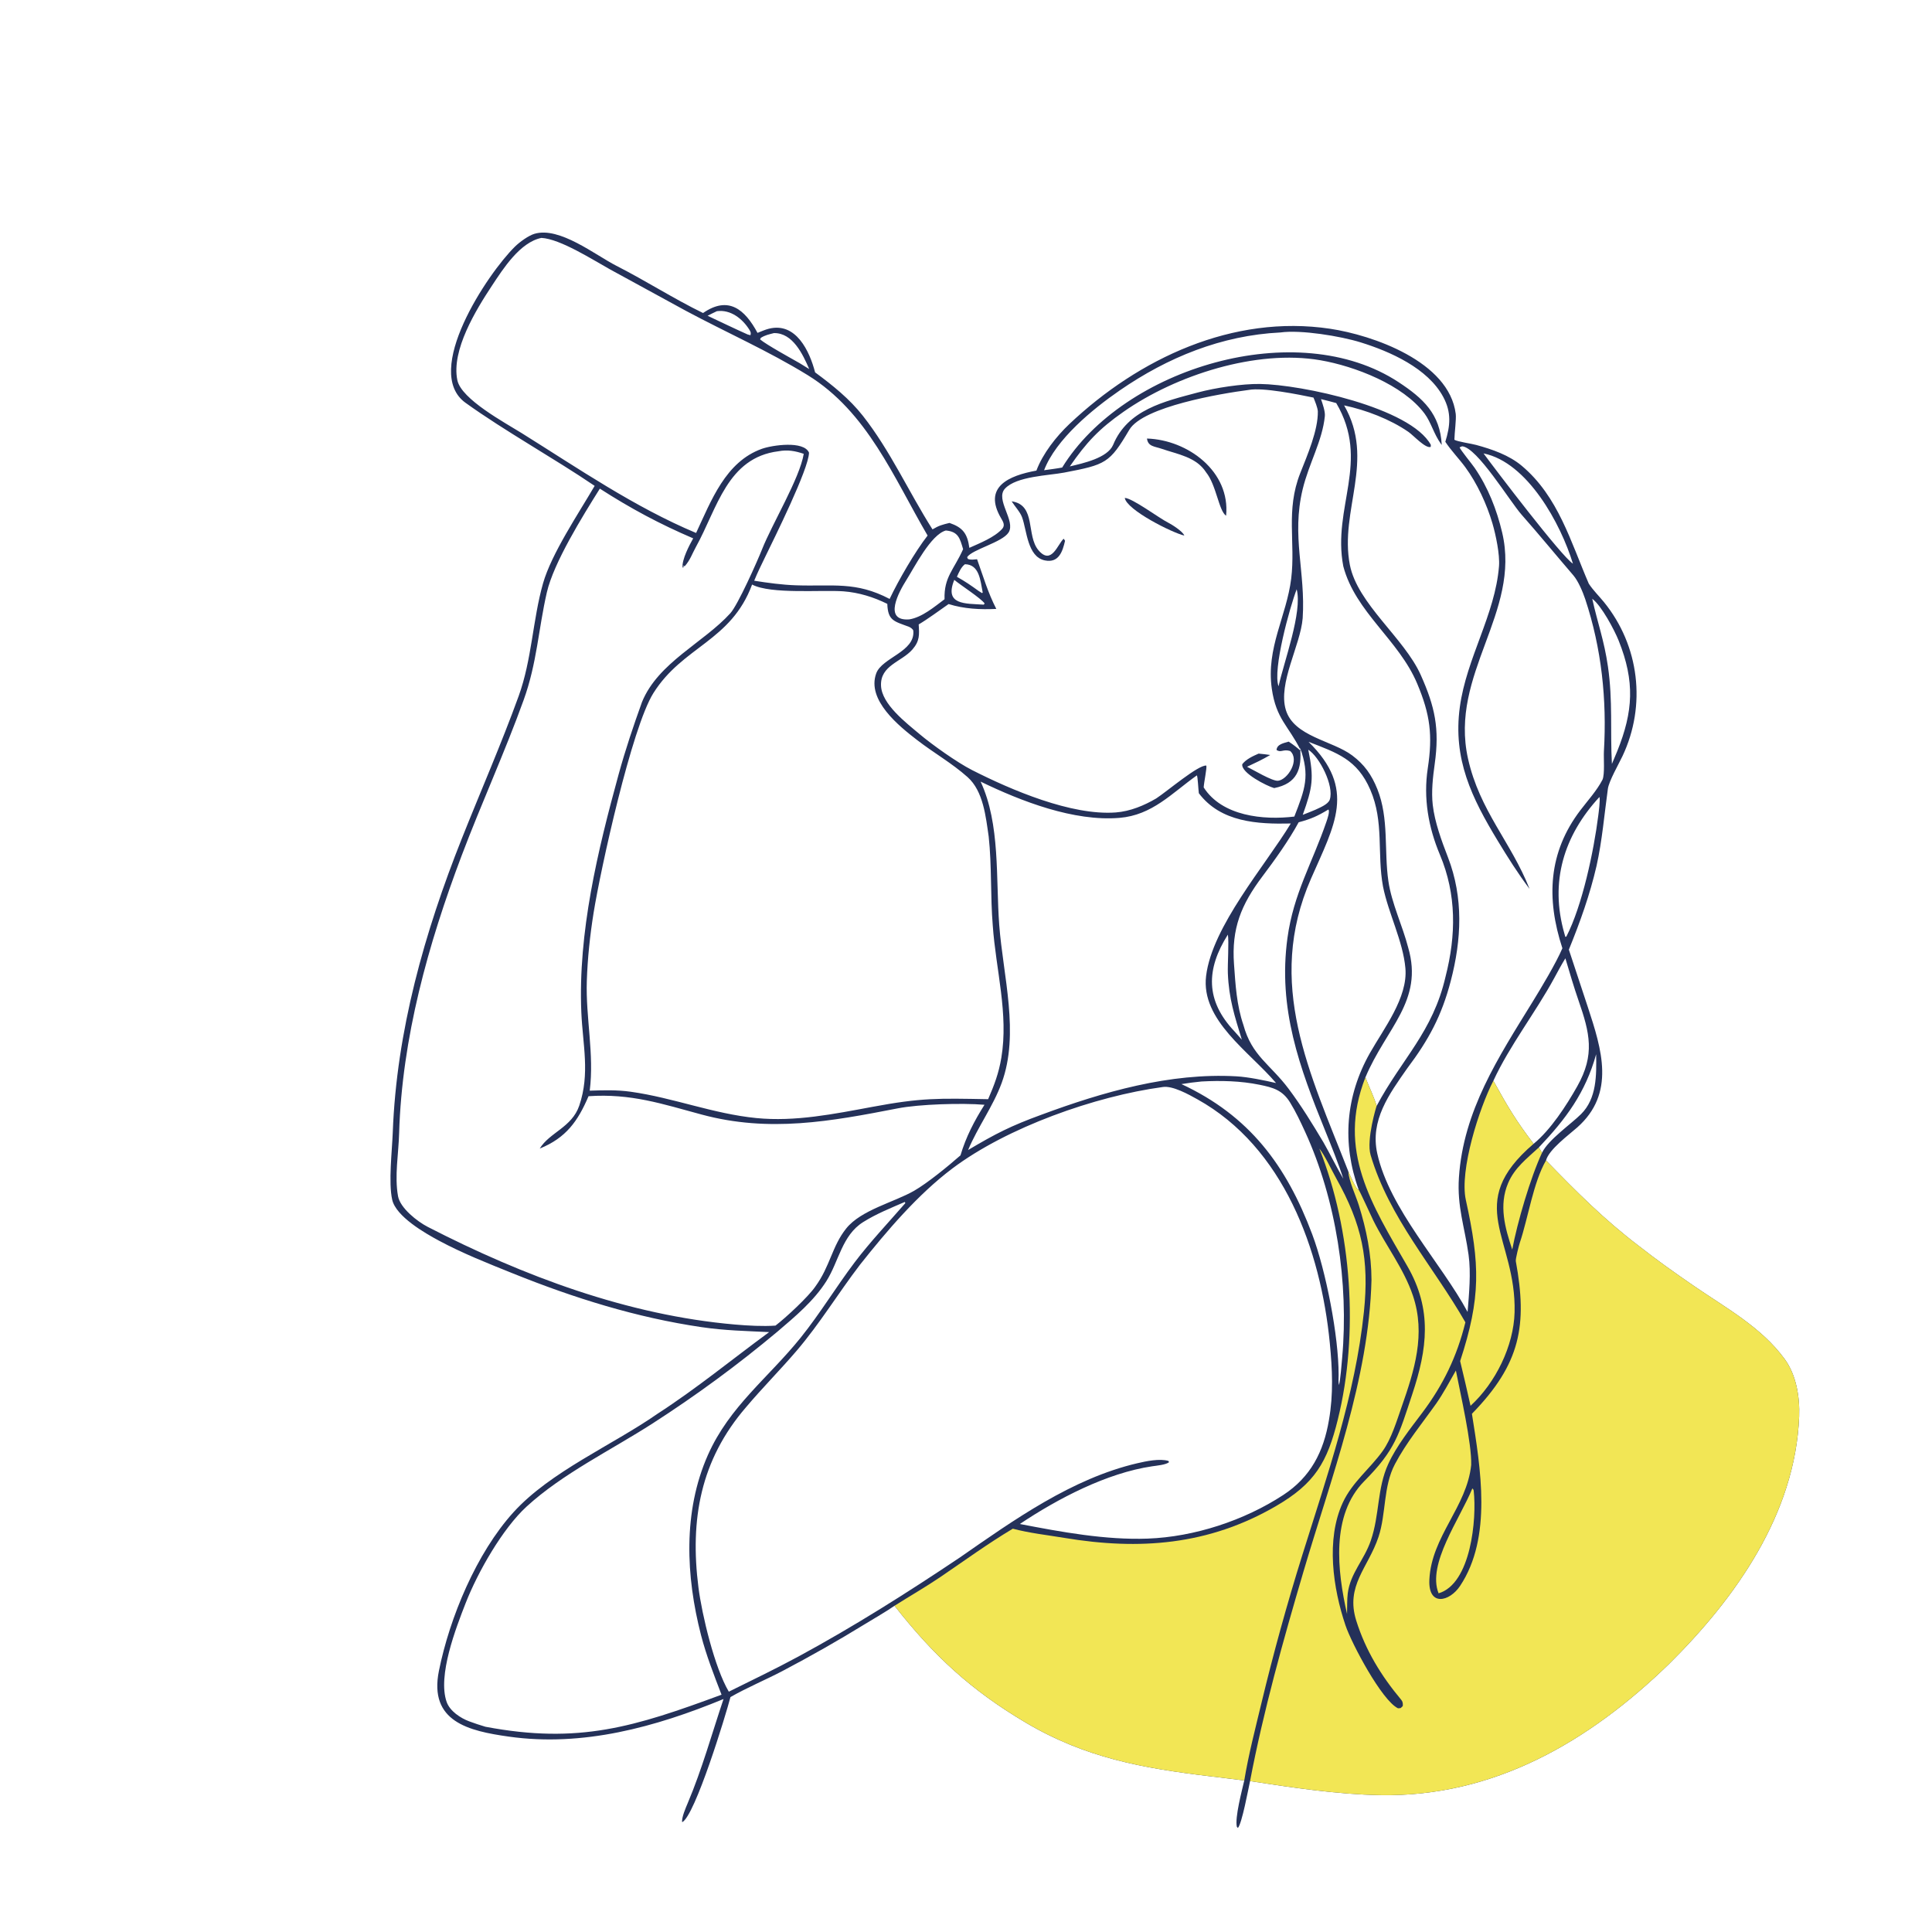 <?xml version="1.0" encoding="utf-8" ?><svg xmlns="http://www.w3.org/2000/svg" xmlns:xlink="http://www.w3.org/1999/xlink" width="1024" height="1024" viewBox="0 0 1024 1024"><path fill="#243159" d="M315.186 257.521C293.66 242.897 267.609 228.514 246.73 213.488C223.724 196.932 258.357 145.024 272.945 130.699C275.436 128.253 280.111 124.867 283.251 123.929C296.562 119.953 315.455 135.148 326.732 140.893C342.482 148.916 357.12 158.36 372.635 165.907C386.115 156.575 394.833 164.035 401.497 176.433C403.409 175.683 405.449 174.759 407.432 174.25C421.922 170.534 429.13 186.202 432.018 197.357C441.233 204.156 450.253 211.368 457.36 220.414C471.948 238.98 481.614 260.689 494.241 280.581C497.711 278.511 499.481 278.085 503.248 277.161C510.332 279.589 512.749 282.819 513.779 290.367C519.397 287.829 526.992 284.895 531.199 280.285C532.848 278.373 531.661 276.487 530.601 274.681C520.824 258.029 534.71 252.091 549.317 249.423C552.704 240.385 559.832 231.336 566.833 224.702C603.545 190.016 653.425 166.515 704.992 174.246C727.386 177.604 768.124 191.543 771.572 219.393C771.92 222.199 770.902 229.567 770.861 233.083C772.516 234.105 779.963 235.137 782.41 235.83C790.833 238.127 799.841 241.233 806.577 246.892C825.919 263.143 832.505 287.172 842.086 309.344C844.3 312.762 847.559 315.966 850.104 319.091C868.928 342.212 872.681 373.846 859.951 400.759C857.968 404.951 852.774 413.973 852.204 418.094C850.333 431.627 849.191 445.49 846.212 458.897C842.643 474.357 837.472 488.731 831.53 503.333L841.565 533.71C848.984 556.302 856.346 579.459 835.997 597.54C831.489 601.545 820.93 609.266 819.431 615.046C835.506 631.613 850.275 646.433 868.761 660.482C878.239 667.926 888.03 674.864 897.966 681.685C914.887 693.302 933.535 703.426 945.905 720.314C952.077 728.741 953.993 740.559 953.588 750.824C951.555 802.299 919.996 846.952 884.589 881.972C842.23 923.098 791.87 952.531 731.544 951.459C708.731 951.053 685.051 947.473 662.552 944.02C661.637 948.202 658.245 966.616 656.11 968.854L655.565 968.267C654.443 963.337 658.185 949.371 659.487 943.681L641.227 941.453C605.443 937.138 575.155 931.69 543.594 912.977C514.506 895.731 494.865 877.518 474.115 851.083C469.959 854.027 462.722 858.162 458.241 860.922C444.099 869.631 429.529 877.873 414.843 885.611C405.972 890.285 395.704 894.554 387.156 899.493C384.721 908.933 368.378 962.449 361.57 965.803C361.138 963.49 363.497 958.077 364.481 955.75C372.138 937.653 377.266 919.02 383.482 900.522C347.407 915.386 308.975 925.976 269.719 920.447C248.481 917.455 227.192 912.578 232.634 885.597C238.346 857.28 252.535 823.183 272.122 801.562C291.67 779.983 324.585 765.977 348.431 749.37C369.487 735.726 387.662 720.729 407.669 706.043C395.304 705.439 384.194 705.232 371.834 703.413C337.283 698.329 304.349 688.015 272.021 675.004C258.576 669.593 245.391 664.406 232.676 657.586C225.211 653.581 209.844 644.744 207.865 635.852C205.827 626.692 207.808 609.974 208.173 600.181C210.175 546.403 224.982 494.27 244.758 444.493C254.685 419.505 265.672 394.423 274.892 368.965C281.933 349.526 282.35 328.432 287.811 309.216C292.264 293.544 306.543 272.295 315.186 257.521ZM693.559 393.182C719.069 418.277 707.383 437.069 694.854 465.721C670.513 521.385 694.25 568.571 714.638 620.856C715.474 622.741 718.539 629.854 719.841 630.586L720.103 630.456C711.24 605.969 713.183 580.986 726.04 558.212C733.416 545.145 746.262 528.764 744.891 513.176C743.631 498.845 735.846 484.031 733.023 469.869C729.782 452.298 733.655 435.58 726.279 418.567C719.33 402.539 708.827 399.091 693.559 393.182ZM508.582 825.607C537.362 805.612 568.143 783.641 602.802 775.545C607.436 774.462 614.652 772.941 619.259 774.319L619.633 774.975C618.048 776.38 612.96 776.828 610.705 777.16C586.574 780.715 560.555 794.359 540.541 807.749C562.478 811.973 585.913 816.307 608.286 815.495C633.029 814.596 659.545 805.862 680.158 792.368C694.707 782.844 701.53 769.501 704.381 752.607C706.771 738.932 706.173 725.721 704.829 711.897C700.017 662.418 680.402 608.118 634.643 582.654C630.178 580.17 621.482 575.269 616.212 576.155C580.598 580.984 533.861 597.432 504.732 619.351C486.447 633.109 469.989 652.447 455.837 670.3C444.368 685.268 434.492 701.604 422.17 716.002C413.487 726.148 404.065 735.601 395.458 745.804C371.207 773.9 365.621 805.421 370.197 841.41C372.03 855.832 378.778 884.014 386.288 896.624C398.591 890.543 411.239 884.451 423.289 877.926C452.684 862.008 480.825 844.198 508.582 825.607ZM367.407 285.338C349.631 277.733 334.283 269.511 317.933 258.989C308.777 273.601 293.465 298.197 289.834 314.004C285.347 333.541 284.636 351.358 277.554 371.001C267.536 398.787 255.09 425.962 244.688 453.475C226.923 500.458 213.052 550.106 211.545 600.572C211.275 611.43 209.026 623.288 210.968 634.007C212.11 640.313 221.148 647.413 226.735 650.285C277.242 676.253 332.706 697.133 389.661 702.038C396.53 702.629 404.369 703.07 411.023 702.595C416.486 698.435 428.395 687.359 432.101 681.963C440.029 671.148 440.932 660.571 448.518 651.106C456.395 641.278 473.981 637.191 484.501 631.135C491.614 627.04 502.534 618.111 509.08 612.35C511.978 602.582 516.385 594.141 521.8 585.553C509.824 584.531 487.131 585.256 475.891 587.443C440.34 594.359 407.769 600.401 371.913 590.74C350.959 585.094 334.432 579.482 311.94 581.011C306.283 594.243 300.042 603.103 286.074 608.767C291.235 600.235 303.095 597.548 307.017 586.015C312.805 569 308.844 553.703 308.117 536.554C306.321 494.22 316.767 450.907 327.909 410.338C331.505 397.246 335.705 384.791 340.275 372.08C348.836 351.125 372.983 340.612 387.089 325.041C391.118 320.593 401.344 297.604 403.904 291.144C409.277 277.585 423.844 253.563 426.004 240.542C421.508 239.003 417.443 238.265 412.651 239.17C385.47 242.513 380.171 269.479 368.899 289.8C366.843 293.505 365.85 296.828 362.934 300.093L361.821 299.814L362.502 300.508L361.755 300.838C361.376 296.561 365.345 288.991 367.407 285.338ZM462.377 586.661C488.382 581.793 497.326 582.109 523.732 582.595C526.981 575.09 529.341 568.935 530.725 560.676C534.636 537.332 527.801 513.869 526.188 490.579C524.886 474.954 525.716 458.918 524.023 443.359C522.5 433.023 521.231 419.352 512.826 411.872C504.446 404.414 495.199 399.261 486.089 392.24C476.601 384.928 459.234 371.079 464.425 356.877C467.469 348.551 485.109 345.454 484.07 334.344C484.027 333.49 482.468 332.476 481.733 332.201C473.878 329.261 470.609 329.012 470.288 320.062C463.029 316.473 455.213 314.041 447.13 313.424C435.587 312.544 408.594 315.092 398.625 309.821C387.462 339.954 361.913 342.497 346.303 367.374C334.81 385.691 318.324 460.654 314.617 483.811C312.712 495.708 311.419 507.899 311.025 519.942C310.391 539.28 315.019 558.782 312.567 578.076C319.915 577.831 327.004 577.618 334.323 578.648C356.937 581.831 378.007 590.339 400.874 592.597C421.475 594.632 442.137 590.411 462.377 586.661ZM517.866 296.403C521.151 305.578 523.586 314.035 528.059 322.735C519.619 323.153 510.893 322.726 502.779 320.159C498.247 323.313 491.481 328.297 486.924 330.959C487.254 336.332 487.563 339.704 483.586 344.256C477.844 350.829 466.494 352.64 466.958 363.45C467.381 373.274 480.157 382.999 487.478 389.165C494.029 394.682 507.279 404.125 515.208 408.154C535.944 418.692 567.836 432.359 591.352 430.617C599.039 430.047 606.48 426.909 612.804 423.199C618.612 419.423 635.206 405.252 639.383 405.774C639.753 407.058 638.125 414.621 637.978 417.349C647.706 432.586 669.651 434.791 686.017 432.796C691.696 418.221 694.427 411.232 689.052 396.275C690.183 407.603 687.472 415.315 675.339 417.701C671.414 416.622 657.611 409.614 658.439 405.025C660.466 402.379 664.094 400.733 667.097 399.426C669.159 399.642 671.203 399.826 673.248 400.162C668.95 402.674 665.441 404.316 660.959 406.411C664.084 407.912 674.422 414.179 677.427 413.814C682.57 413.191 689.025 402.771 683.83 398.063C680.01 396.876 678.943 399.164 676.588 397.471C676.865 394.438 680.391 393.875 683.022 393.07C685.761 394.895 687.091 395.957 689.585 398.099L689.261 397.433C682.965 384.696 676.393 381.17 674.081 365.032C670.984 343.413 681.927 326.548 684.362 306.667C686.722 287.4 681.342 270.574 689.142 250.814C692.908 241.274 698.653 228.036 698.482 218.017C698.333 215.951 696.99 212.728 696.173 210.731C688.281 209.111 669.324 205.243 661.826 206.673C647.3 208.55 605.794 215.504 598.534 227.822C588.099 245.53 586.116 246.256 564.04 250.483C555.846 252.052 538.682 252.404 532.621 259.023C527.358 264.817 538.49 276.093 534.564 282.227C531.192 287.495 515.177 291.228 512.599 295.322L513 296.238C514.626 296.872 516.09 296.55 517.866 296.403ZM553.386 249.231C556.431 248.794 559.995 248.369 562.973 247.805C595.462 194.95 687.528 167.248 741.227 202.523C754.329 211.129 763.341 219.442 764.15 235.832L763.692 235.206C759.968 230.041 758.468 223.803 755.061 219.229C743.643 203.897 717.948 194.065 699.855 190.94C665.937 185.082 623.364 198.764 595.49 218.25C582.45 227.366 575.814 234.499 567.02 247.214C574.14 245.519 586.985 242.748 589.969 235.806C597.684 217.114 617.111 212.776 634.765 208.052C644.246 205.515 658.237 203.385 667.814 203.511C689.741 203.801 747.618 216.061 758.367 235.773L758.312 236.864C755.618 237.907 749.168 230.766 746.537 228.943C736.784 222.187 723.972 217.332 712.406 214.856C729.141 243.868 709.851 270.533 715.445 299.352C719.459 320.037 744.234 338.11 753.008 357.716C760.583 374.641 763.049 386.187 760.433 404.875C759.442 411.95 758.579 419.575 759.391 426.658C760.439 435.796 764.087 445.696 767.433 454.352C775.738 475.838 774.673 498.009 768.911 520.016C764.102 538.38 757.286 551.062 745.877 566.222C736.287 579.928 726.074 593.769 729.986 611.409C736.512 640.832 763.879 669.404 777.854 695.351C778.637 685.709 779.699 674.648 778.374 665.101C776.32 650.298 772.24 639.641 773.255 624.174C775.58 588.721 794.179 560.43 812.176 531.202C816.859 523.596 824.643 510.653 828.099 502.6C819.441 476.186 820.662 451.783 837.572 429.525C841.539 424.302 846.375 419.024 849.359 413.244C850.635 410.376 849.91 401.715 850.106 398.249C851.722 370.832 848.876 343.671 840.208 317.557C838.922 313.76 836.527 307.993 833.905 304.943C824.932 294.51 815.539 283.051 806.524 272.848C800.161 265.646 782.954 237.139 774.951 236.548L773.617 237.1C774.122 238.576 780.017 245.683 781.593 247.983C788.686 258.331 793.304 270.08 796.176 282.246C806.235 324.869 768.111 357.175 778.064 402.033C784.218 429.769 800.894 446.236 810.702 471.142C804.537 462.963 799.281 454.613 793.972 445.863C780.021 422.873 769.979 402.354 773.747 374.709C777.287 348.735 792.448 325.802 794.502 300.118C795.002 293.868 792.785 283.415 791.027 277.42C788.051 267.271 782.91 256.175 776.62 247.601C773.413 243.231 768.974 238.663 766.053 234.159C768.656 225.697 769.387 218.676 764.968 210.426C756.783 195.145 736.78 186.299 721.126 181.45C710.439 178.14 689.495 174.698 678.606 176.216C647.452 177.75 618.917 189.396 593.465 206.943C579.095 216.848 559.676 232.778 553.386 249.231ZM368.945 282.486C376.946 265.42 384.521 244.744 403.851 237.865C409.271 235.936 426.056 233.445 428.795 239.927C428.604 248.721 410.315 285.381 405.491 295.327C403.486 299.475 401.48 303.52 399.743 307.793C407.158 308.958 414.463 309.975 421.974 310.227C441.403 310.881 453.551 308.023 471.522 317.45C476.169 307.614 484.995 292.391 491.65 283.854C473.612 253.011 459.762 218.325 428.063 198.813C407.28 186.021 385.001 176.23 363.528 164.734L323.327 142.776C314.232 137.731 296.943 126.621 286.961 126.094C275.605 128.407 266.721 142.367 260.686 151.507C252.262 164.265 239.124 185.629 242.408 201.516C244.496 211.619 267.691 224.051 276.544 229.58C306.466 248.265 336.329 268.801 368.945 282.486ZM829.151 494.78L829.666 496.57L830.203 496.406C838.673 479.967 844.73 451.088 847.091 432.48C847.325 430.637 848.209 424.089 847.754 422.407C828.789 442.951 821.328 467.428 829.151 494.78ZM843.919 317.352C846.82 330.477 850.228 339.316 852.247 353.294C854.879 371.52 853.389 387.299 854.342 404.901L857.167 398.154C865.657 377.097 866.591 361.182 857.927 339.543C855.642 333.836 848.823 320.999 843.919 317.352ZM833.687 298.758C827.277 277.703 809.643 245.047 786.305 240.319C792.482 248.717 827.598 294.922 833.687 298.758ZM382.428 898.228C378.508 888.059 374.302 877.298 371.566 866.683C363.529 835.5 361.903 801.212 375.191 771.215C386.671 745.3 407.272 730.273 424.426 708.922C434.69 696.146 443.162 682.079 452.96 669.103C461.034 658.41 471.023 647.831 479.852 637.673L479.569 637.06C472.018 640.332 464.483 643.338 457.47 647.743C446.285 654.769 444.639 668.493 438.032 678.973C431.391 689.507 421.493 697.74 412.103 705.758C390.956 723.465 369.056 739.541 345.834 754.493C324.026 768.533 298.206 781.009 279.082 798.544C266.404 810.17 253.238 833.202 246.805 849.686C241.652 862.892 231.82 888.173 236.742 902.083C238.457 906.93 244.03 910.61 248.687 912.349C251.303 913.326 254.554 914.422 257.301 915.217C306.897 924.575 336.364 915.247 382.428 898.228ZM654.325 546.678L658.192 551.038C654.32 538.34 651.339 529.397 650.79 515.839C650.6 511.131 651.447 499.096 650.795 495.363C639.135 513.797 638.878 530.373 654.325 546.678ZM697.139 429.202C699.475 428.075 703.956 426.345 704.803 423.812C707.226 416.569 699.355 401.109 693.412 397.373C696.532 412.52 695.696 417.317 690.483 431.877C692.732 431.003 694.916 430.152 697.139 429.202ZM518.759 313.27L520.523 314.358L520.858 314.023C519.608 307.751 519.151 299.178 511.431 299.052C509.386 300.593 508.241 303.356 507.184 305.716C511.821 308.323 514.488 310.197 518.759 313.27ZM505.789 307.347C500.363 320.706 511.52 319.858 521.411 320.473L521.884 319.858C519.84 317.015 509.317 310.293 505.789 307.347ZM428.902 195.612C425.513 187.775 420.158 176.349 410.195 176.546C407.439 177.278 405.73 177.555 403.278 179.046L402.844 179.87C406.266 182.757 419.521 190.023 423.775 192.455L428.902 195.612ZM817.304 610.982C820.576 604.134 832.702 595.765 837.979 590.518C846.378 582.168 846.164 569.828 845.997 558.772C840.263 579.273 830.061 592.944 815.61 608.169L817.304 610.982ZM700.16 211.539C701.013 214.026 702.444 218.091 702.198 220.549C700.884 233.716 693.748 245.574 690.438 259.33C684.419 284.345 692.044 303.02 690.448 327.637C689.282 342.124 677.248 362.055 681.512 376.25C685.776 390.447 706.157 392.455 716.721 400.408C723.105 405.214 726.943 410.556 730.028 418.256C736.266 433.826 733.516 450.763 735.872 467.006C737.585 478.819 743.377 490.634 746.371 502.241C754.628 530.57 734.707 544.816 723.684 571.053C725.8 576.527 727.887 580.408 729.653 586.15C743.023 561.078 759.397 547.059 766.171 517.631C771.791 495.686 772.053 474.102 763.186 453.027C757.055 438.455 754.347 423.006 756.748 407.221C759.412 389.707 758.057 378.793 751.131 362.312C741.384 339.116 718.411 324.53 711.978 300.154C705.98 268.798 726.472 244.613 708.226 213.627C705.712 212.892 702.731 212.198 700.16 211.539ZM375.037 167.365C382.003 170.62 389.248 174.149 396.242 177.267L397.754 177.676C398.119 176.532 397.875 175.883 397.221 174.828C393.561 168.922 387.221 163.944 379.975 164.928C378.327 165.723 376.646 166.5 375.037 167.365ZM481.948 328.287C488.716 327.189 495.151 321.698 500.628 317.606C500.276 305.755 505.563 302.065 510.469 291.078C508.772 285.347 507.955 281.764 501.313 281.171C493.365 283.35 484.657 300.694 480.265 307.652C476.598 313.462 467.8 329.347 481.948 328.287ZM829.684 507.929C827.67 511.177 825.629 514.986 823.795 518.375C814.047 536.388 800.048 554.305 791.522 572.828C799.174 586.654 803.234 593.603 812.836 606.241C821.89 598.844 830.283 585.874 835.984 575.756C845.427 558.997 842.66 547.565 836.624 530.211C834.256 523.403 831.772 514.959 829.684 507.929ZM687.268 312.336C683.643 321.748 674.422 355.011 677.66 363.736C680.507 350.781 690.407 324.32 687.268 312.336ZM519.743 414.267C530.241 436.786 527.759 465.667 529.613 490.241C531.647 517.203 540.501 547.798 530.906 573.999C526.369 586.387 518.269 597.259 513.115 609.534C527.855 600.781 535.76 596.757 551.881 590.863C584.507 578.762 620.076 568.471 655.381 570.479C661.582 570.831 670.187 572.615 676.336 574.031C662.16 557.334 636.392 540.736 639.257 517.265C642.468 490.955 670.632 458.786 684.145 436.471C666.501 436.873 647.034 435.825 635.41 420.426C635.128 418.461 634.847 411.6 634.368 410.959C620.978 420.486 610.726 432.046 593.341 433.489C569.168 435.497 541.281 424.717 519.743 414.267ZM636.832 573.209C633.09 573.597 629.893 573.969 626.189 574.596C662.146 591.345 681.771 617.581 695.527 654.268C702.734 673.485 709.547 708.229 709.498 728.761C709.471 730.531 709.267 732.485 709.727 734.117C710.538 730.243 711.002 723.785 711.381 719.555C714.916 680.134 708.266 635.917 691.713 599.837C689.292 594.56 686.81 589.267 683.764 584.323C679.713 577.746 674.751 576.415 667.586 574.947C657.571 572.896 647.056 572.653 636.832 573.209ZM704.058 429.067C698.291 432.538 694.883 434.084 688.319 435.827C682.993 445.634 675.618 455.848 669.093 464.525C657.789 479.556 652.684 492.146 654.05 511.028C654.84 521.968 655.405 532.604 659.03 543.254C663.498 559.65 673.229 564.051 682.994 577.087C689.729 586.077 695.677 595.768 701.445 605.445C705.073 611.816 708.307 618.431 711.964 624.739C709.839 617.808 705.251 606.397 702.474 599.55C688.733 565.676 677.251 534.606 682.38 497.114C685.596 473.6 695.517 457.455 703.001 435.624C703.412 434.426 705.022 429.934 704.058 429.067Z"/><path fill="#F2E655" d="M780.149 749.338C805.998 722.809 809.6 702.399 803.413 668.448C803.2 667.281 805.035 660.132 805.579 658.522C809.896 645.751 812.697 626.542 819.431 615.046C835.506 631.613 850.275 646.433 868.761 660.482C878.239 667.926 888.03 674.864 897.966 681.685C914.887 693.302 933.535 703.426 945.905 720.314C952.077 728.741 953.993 740.559 953.588 750.824C951.555 802.299 919.996 846.952 884.589 881.972C842.23 923.098 791.87 952.531 731.544 951.459C708.731 951.053 685.051 947.473 662.552 944.02C669.594 907.013 680.146 869.336 690.893 832.878C705.554 783.142 725.612 730.783 726.917 678.407C726.9 664.786 724.228 651.64 720.176 638.711C718.591 633.655 714.84 625.776 714.638 620.856C715.474 622.741 718.539 629.854 719.841 630.586L720.103 630.456C720.58 631.032 727.007 645.1 727.945 646.985C734.643 660.446 744.048 672.41 748.858 686.646C755.79 707.162 749.663 726.375 742.828 745.878C740.247 753.244 737.417 762.703 732.834 769.086C726.103 778.463 716.724 785.572 711.715 796.4C702.663 815.966 706.539 841.89 713.131 861.464C716.371 871.084 732.375 901.307 740.974 905.433C742.852 905.273 742.021 905.609 743.491 904.249C743.607 903.045 743.548 901.976 742.727 900.988C732.066 888.242 723.813 874.805 718.842 858.983C713.006 840.411 725.204 830.923 730.635 814.602C734.734 802.284 733.078 787.877 739.346 776.013C745.465 764.43 753.741 754.473 761.277 743.829C764.876 738.693 768.518 731.93 771.65 726.402C774.063 738.786 780.128 765.051 779.758 776.46C777.456 798.744 758.726 814.263 757.596 837.198C756.882 851.684 768.255 849.03 773.898 840.534C790.999 814.785 784.697 778.16 780.149 749.338Z"/><path fill="#F2E655" d="M699.281 608.767C702.017 612.086 705.921 620.425 708.232 624.557C721.857 648.919 725.795 667.419 722.901 695.318C718.328 739.397 703.42 782.114 690.252 824.229C682.18 850.044 674.93 876.273 668.616 902.568C665.331 916.251 661.787 929.806 659.487 943.681L641.227 941.453C605.443 937.138 575.155 931.69 543.594 912.977C514.506 895.731 494.865 877.518 474.115 851.083C482.081 846.034 490.769 841.048 498.459 835.824C511.411 827.024 523.339 818.297 536.811 810.243C545.948 812.632 554.844 813.568 564.003 815.095C603.955 821.753 640.594 819.001 676.277 798.269C696.961 786.251 703.49 774.984 709.084 752.33C720.283 706.982 716.512 652.085 699.281 608.767Z"/><path fill="#243159" d="M607.929 232.433C629.628 233.136 652.212 249.944 649.854 273.353C645.958 270.751 644.724 257.153 639.252 250.34C634.019 242.168 624.116 240.784 615.654 237.848C612.041 236.595 608.413 236.703 607.929 232.433Z"/><path fill="#243159" d="M536.199 265.711C549.366 267.636 543.738 283.827 550.445 291.68C557.356 299.772 560.589 288.341 563.777 285.536L564.5 286.615C563.222 292.197 561.22 298.56 553.782 297.028C544.516 295.12 544.272 281.146 541.722 274.17C540.687 271.336 537.889 268.405 536.199 265.711Z"/><path fill="#243159" d="M596.149 263.906C600.219 264.024 614.522 274.728 619.061 276.966C621.02 277.931 626.985 281.714 627.698 283.851C621.522 282.495 597.177 270.341 596.149 263.906Z"/><path fill="#F2E655" d="M791.522 572.828C799.174 586.654 803.234 593.603 812.836 606.241C775.355 638.316 803.749 655.913 802.762 695.524C802.317 713.395 792.628 733.017 779.412 745.101C777.615 737.206 775.852 729.26 773.907 721.404C784.964 687.69 784.436 670.196 776.92 635.986C773.48 620.328 784.048 587.2 791.522 572.828Z"/><path fill="#F2E655" d="M713.964 855.441C708.761 832.566 705.362 802.961 723.088 785.045C739.655 768.301 741.323 760.661 748.538 738.93C756.502 714.942 759.236 694.189 745.946 671.135C727.098 638.438 708.473 609.853 723.684 571.053C725.8 576.527 727.887 580.408 729.653 586.15C729.608 586.014 724.059 604.102 726.453 612.2C736.321 645.587 759.69 671.157 776.688 700.854C772.224 718.906 765.019 733.894 753.828 748.793C747.492 757.228 740.193 766.357 735.81 775.915C729.818 788.983 731.271 802.805 726.57 816.507C722.972 826.997 715.712 833.753 714.341 844.511C713.933 847.711 714.041 852.105 713.964 855.441Z"/><path fill="#F2E655" d="M780.371 788.891C780.77 789.321 781.018 789.481 781.094 790.151C782.781 804.924 779.656 839.433 762.486 844.489C756.263 829.015 773.791 805.061 780.371 788.891Z"/><path fill="#F2E655" d="M815.61 608.169L817.304 610.982C811.173 624.144 804.157 648.065 801.522 662.297C797.657 650.81 794.355 638.892 799.301 627.144C802.764 618.918 809.262 614.074 815.61 608.169Z"/></svg>